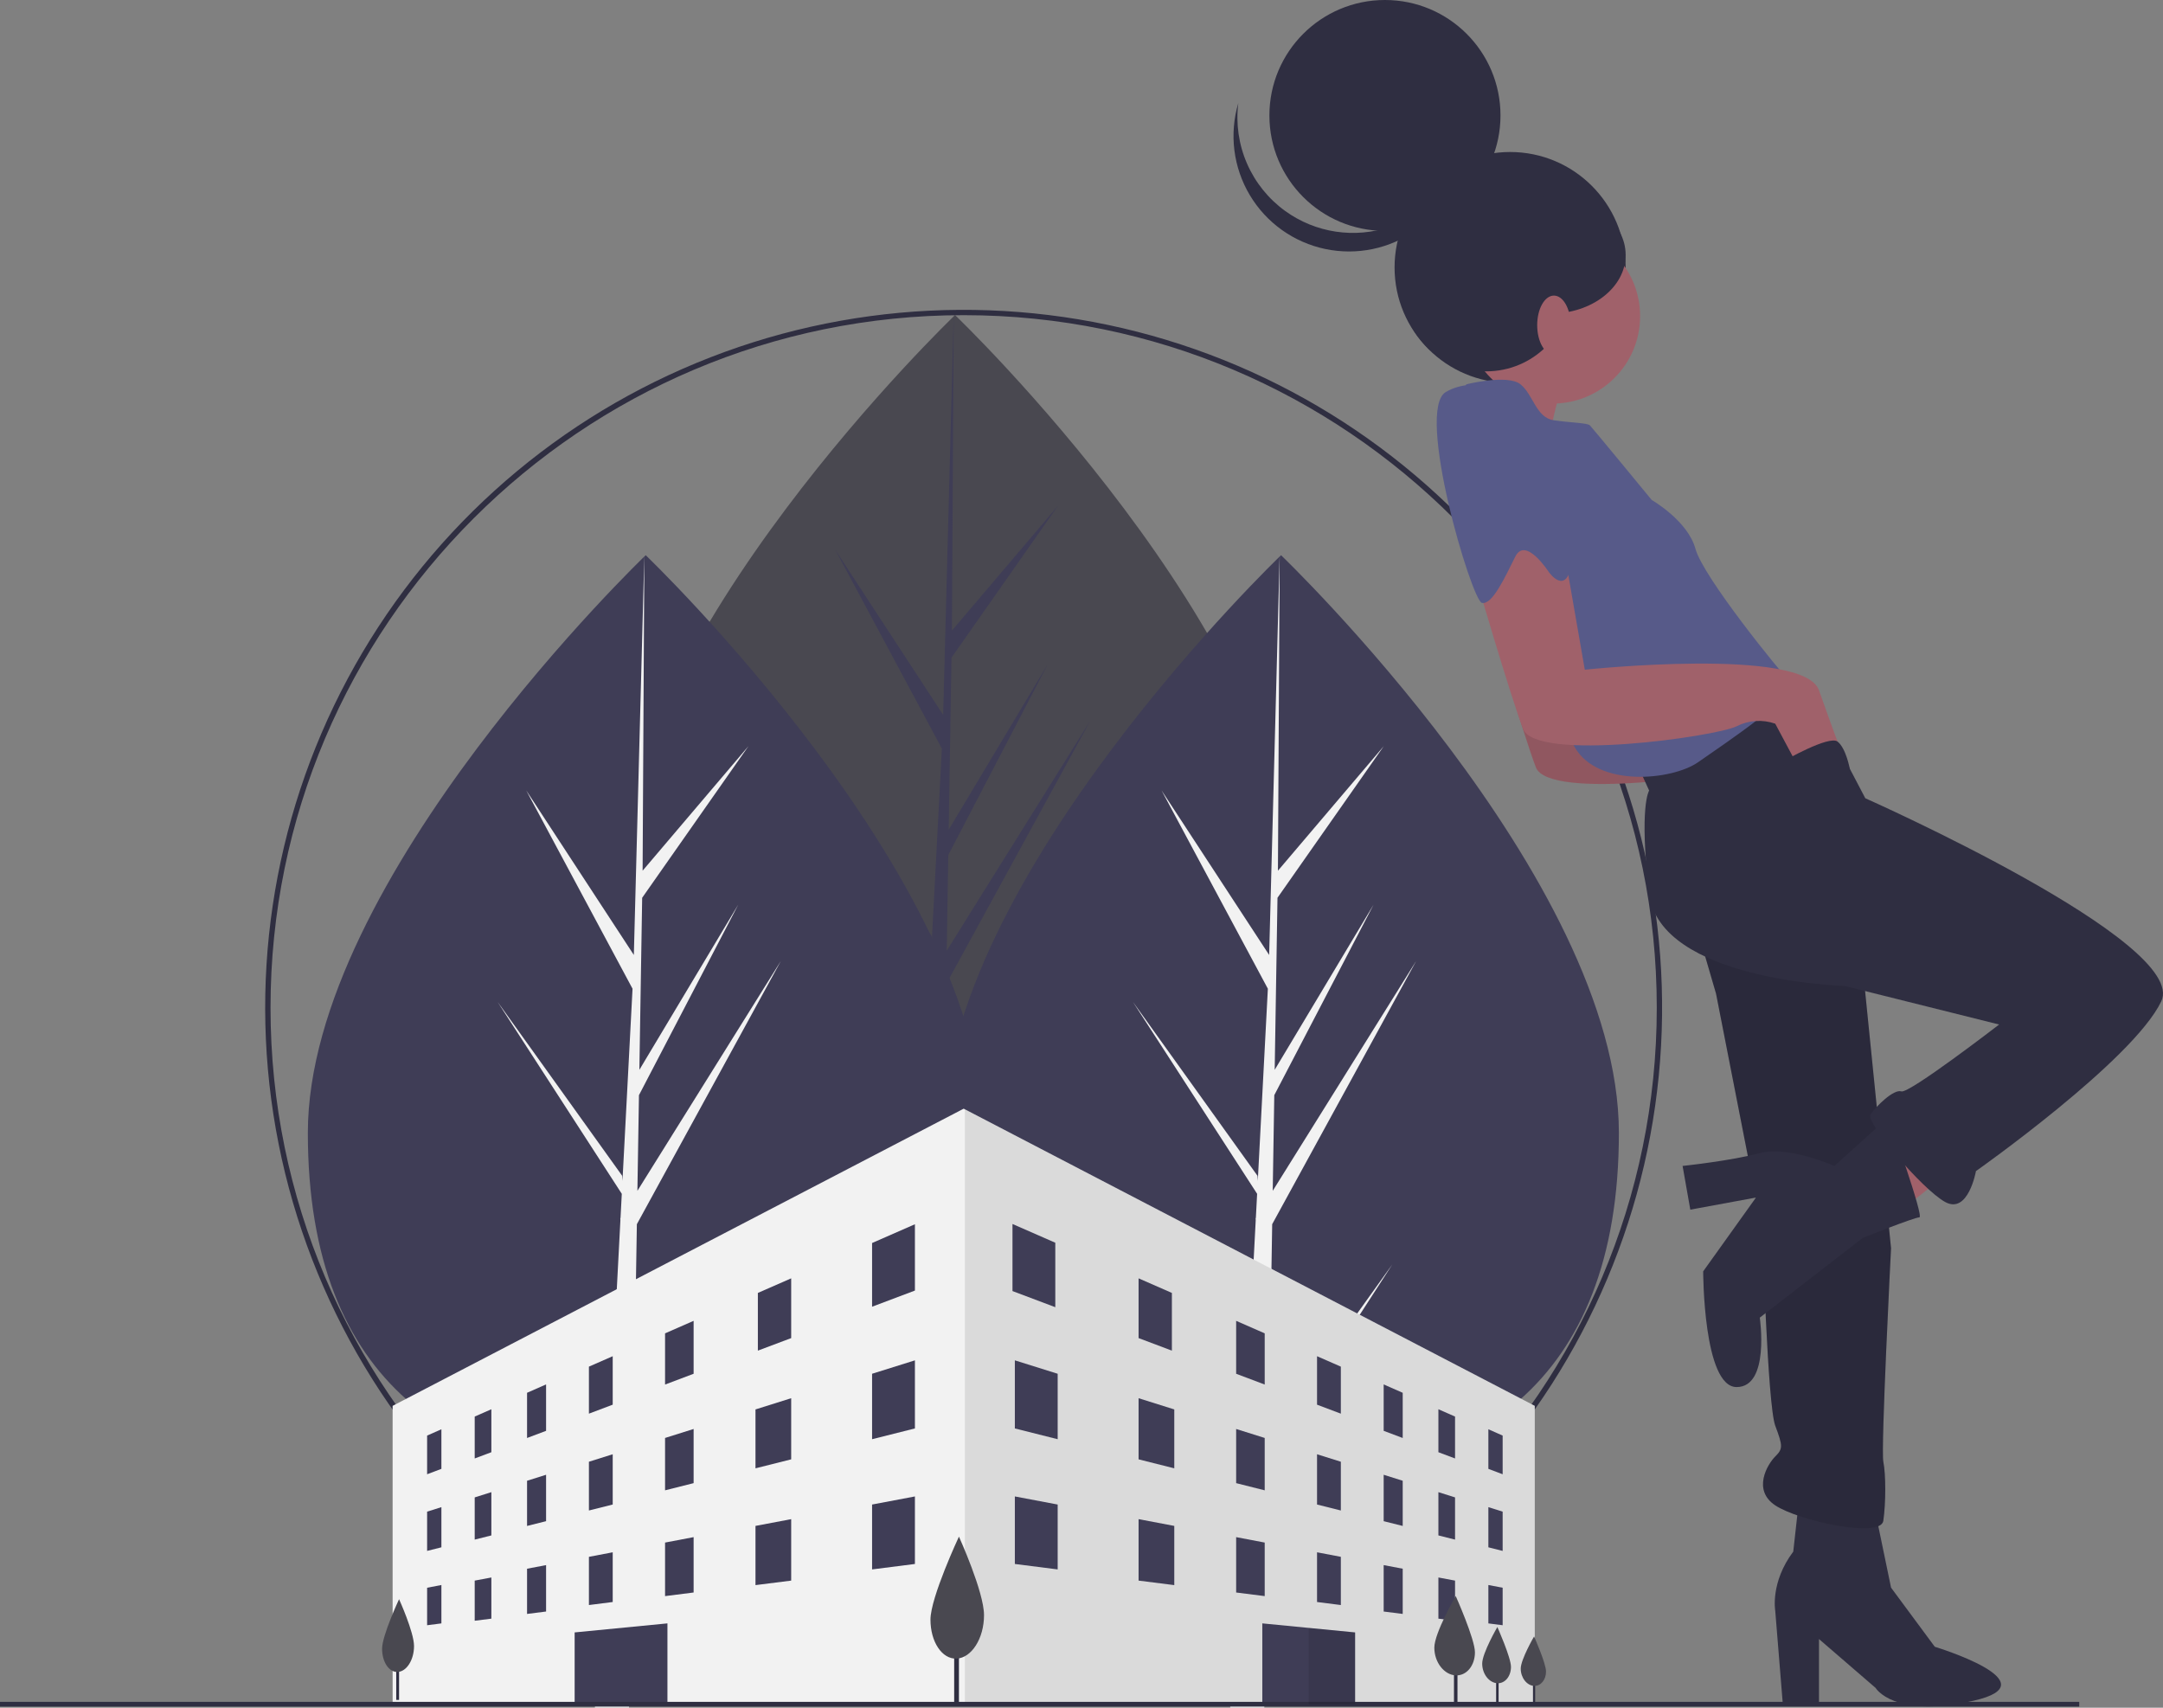 
<svg width="133" height="105" viewBox="0 0 133 105" fill="none" xmlns="http://www.w3.org/2000/svg">
<rect x="0" y="0" width="133" height="105" fill="#808080" stroke="none"/>
<g clip-path="url(#clip0_870_8907)">
<path d="M79.499 54.889C79.499 70.521 70.198 75.979 58.724 75.979C47.251 75.979 37.95 70.521 37.95 54.889C37.95 39.258 58.724 19.372 58.724 19.372C58.724 19.372 79.499 39.258 79.499 54.889Z" fill="#494850"/>
<path d="M57.967 73.588L58.18 60.506L67.035 44.321L58.213 58.453L58.309 52.571L64.412 40.862L58.334 51.014L58.507 40.435L65.041 31.113L58.533 38.771L58.641 19.372L57.965 45.053L58.021 43.994L51.377 33.833L57.914 46.027L57.295 57.843L57.277 57.529L49.618 46.837L57.254 58.637L57.176 60.115L57.162 60.137L57.169 60.258L55.598 90.236H57.697L57.948 74.752L65.566 62.98L57.967 73.588Z" fill="#3F3D56"/>
<path d="M99.543 69.654C99.543 85.286 90.242 90.744 78.769 90.744C67.295 90.744 57.994 85.286 57.994 69.654C57.994 54.023 78.769 34.137 78.769 34.137C78.769 34.137 99.543 54.023 99.543 69.654Z" fill="#3F3D56"/>
<path d="M78.012 88.353L78.225 75.27L87.079 59.086L78.258 73.218L78.354 67.336L84.457 55.627L78.379 65.779V65.779L78.551 55.2L85.086 45.877L78.578 53.536L78.686 34.137L78.01 59.818L78.066 58.758L71.422 48.598L77.959 60.792L77.34 72.608L77.322 72.294L69.662 61.602L77.299 73.402L77.221 74.88L77.207 74.902L77.213 75.023L75.643 105H77.741L77.993 89.516L85.611 77.745L78.012 88.353Z" fill="#F2F2F2"/>
<path d="M60.478 69.654C60.478 85.286 51.177 90.744 39.704 90.744C28.23 90.744 18.929 85.286 18.929 69.654C18.929 54.023 39.704 34.137 39.704 34.137C39.704 34.137 60.478 54.023 60.478 69.654Z" fill="#3F3D56"/>
<path d="M38.947 88.353L39.16 75.27L48.014 59.086L39.193 73.218L39.289 67.336L45.391 55.627L39.314 65.779V65.779L39.486 55.2L46.021 45.877L39.513 53.536L39.62 34.137L38.945 59.818L39.001 58.758L32.357 48.598L38.894 60.792L38.275 72.608L38.257 72.294L30.597 61.602L38.233 73.402L38.156 74.88L38.142 74.902L38.148 75.023L36.578 105H38.676L38.928 89.516L46.545 77.745L38.947 88.353Z" fill="#F2F2F2"/>
<path d="M59.253 104.868C49.317 104.868 39.688 101.426 32.007 95.129C24.327 88.831 19.069 80.067 17.131 70.331C15.192 60.594 16.693 50.488 21.377 41.733C26.06 32.978 33.638 26.116 42.818 22.317C51.997 18.518 62.212 18.017 71.72 20.898C81.228 23.78 89.442 29.867 94.963 38.121C100.483 46.375 102.968 56.286 101.994 66.165C101.02 76.045 96.647 85.281 89.621 92.301C85.643 96.298 80.91 99.466 75.697 101.624C70.485 103.781 64.895 104.884 59.253 104.868ZM59.253 19.378C35.753 19.378 16.634 38.48 16.634 61.96C16.634 85.439 35.753 104.541 59.253 104.541C82.754 104.541 101.873 85.439 101.873 61.96C101.873 38.48 82.754 19.378 59.253 19.378Z" fill="#2F2E41"/>
<path d="M94.371 86.439V104.712H24.142V86.439L59.256 68.167L59.329 68.205L94.371 86.439Z" fill="#F2F2F2"/>
<path opacity="0.1" d="M94.371 86.44V104.712H59.329V68.205L94.371 86.44Z" fill="black"/>
<path d="M56.257 79.35L53.623 80.344V76.427L56.257 75.273V79.35Z" fill="#3F3D56"/>
<path d="M27.141 90.313L26.263 90.645V88.267L27.141 87.879V90.313Z" fill="#3F3D56"/>
<path d="M30.213 89.29L29.189 89.674V87.098L30.213 86.648V89.29Z" fill="#3F3D56"/>
<path d="M33.578 87.975L32.408 88.415V85.636L33.578 85.121V87.975Z" fill="#3F3D56"/>
<path d="M37.675 86.367L36.212 86.919V84.028L37.675 83.387V86.367Z" fill="#3F3D56"/>
<path d="M42.65 84.466L40.894 85.129V81.981L42.65 81.212V84.466Z" fill="#3F3D56"/>
<path d="M48.649 82.273L46.6 83.044V79.496L48.649 78.599V82.273Z" fill="#3F3D56"/>
<path d="M27.141 95.137L26.263 95.358V92.944L27.141 92.667V95.137Z" fill="#3F3D56"/>
<path d="M30.213 94.406L29.189 94.663V92.068L30.213 91.745V94.406Z" fill="#3F3D56"/>
<path d="M33.578 93.53L32.408 93.823V91.045L33.578 90.676V93.53Z" fill="#3F3D56"/>
<path d="M37.675 92.506L36.212 92.873V89.875L37.675 89.415V92.506Z" fill="#3F3D56"/>
<path d="M42.65 91.191L40.894 91.633V88.413L42.65 87.861V91.191Z" fill="#3F3D56"/>
<path d="M48.649 89.728L46.454 90.28V86.659L48.649 85.969V89.728Z" fill="#3F3D56"/>
<path d="M56.257 87.828L53.623 88.49V84.466L56.257 83.641V87.828Z" fill="#3F3D56"/>
<path d="M56.257 96.161L53.623 96.496V92.507L56.257 92.009V96.161Z" fill="#3F3D56"/>
<path d="M27.141 99.815L26.263 99.928V97.622L27.141 97.455V99.815Z" fill="#3F3D56"/>
<path d="M30.213 99.523L29.189 99.652V97.184L30.213 96.992V99.523Z" fill="#3F3D56"/>
<path d="M33.578 99.085L32.408 99.233V96.453L33.578 96.231V99.085Z" fill="#3F3D56"/>
<path d="M37.675 98.5L36.212 98.686V95.722L37.675 95.443V98.5Z" fill="#3F3D56"/>
<path d="M42.65 97.915L40.894 98.137V94.845L42.65 94.511V97.915Z" fill="#3F3D56"/>
<path d="M48.649 97.184L46.454 97.461V93.821L48.649 93.405V97.184Z" fill="#3F3D56"/>
<path d="M91.518 90.313L92.396 90.645V88.267L91.518 87.879V90.313Z" fill="#3F3D56"/>
<path d="M88.445 89.29L89.469 89.674V87.098L88.445 86.648V89.29Z" fill="#3F3D56"/>
<path d="M85.08 87.975L86.251 88.415V85.636L85.08 85.121V87.975Z" fill="#3F3D56"/>
<path d="M80.983 86.367L82.447 86.919V84.028L80.983 83.387V86.367Z" fill="#3F3D56"/>
<path d="M76.009 84.466L77.765 85.129V81.981L76.009 81.212V84.466Z" fill="#3F3D56"/>
<path d="M70.01 82.273L72.058 83.044V79.496L70.01 78.599V82.273Z" fill="#3F3D56"/>
<path d="M91.518 95.137L92.396 95.358V92.944L91.518 92.667V95.137Z" fill="#3F3D56"/>
<path d="M88.445 94.406L89.469 94.663V92.068L88.445 91.745V94.406Z" fill="#3F3D56"/>
<path d="M85.08 93.53L86.251 93.823V91.045L85.08 90.676V93.53Z" fill="#3F3D56"/>
<path d="M80.983 92.506L82.447 92.873V89.875L80.983 89.415V92.506Z" fill="#3F3D56"/>
<path d="M76.009 91.191L77.765 91.633V88.413L76.009 87.861V91.191Z" fill="#3F3D56"/>
<path d="M70.01 89.728L72.205 90.28V86.659L70.01 85.969V89.728Z" fill="#3F3D56"/>
<path d="M62.402 87.828L65.035 88.49V84.466L62.402 83.641V87.828Z" fill="#3F3D56"/>
<path d="M62.402 96.161L65.035 96.496V92.507L62.402 92.009V96.161Z" fill="#3F3D56"/>
<path d="M91.518 99.815L92.396 99.928V97.622L91.518 97.455V99.815Z" fill="#3F3D56"/>
<path d="M88.445 99.523L89.469 99.652V97.184L88.445 96.992V99.523Z" fill="#3F3D56"/>
<path d="M85.08 99.085L86.251 99.233V96.453L85.08 96.231V99.085Z" fill="#3F3D56"/>
<path d="M80.983 98.5L82.447 98.686V95.722L80.983 95.443V98.5Z" fill="#3F3D56"/>
<path d="M76.009 97.915L77.765 98.137V94.845L76.009 94.511V97.915Z" fill="#3F3D56"/>
<path d="M70.01 97.184L72.205 97.461V93.821L70.01 93.405V97.184Z" fill="#3F3D56"/>
<path d="M64.889 80.373L62.256 79.381V75.257L64.889 76.41V80.373Z" fill="#3F3D56"/>
<path d="M89.618 101.458H89.403V104.89H89.618V101.458Z" fill="#2F2E41"/>
<path d="M92.147 102.393H91.995V104.824H92.147V102.393Z" fill="#2F2E41"/>
<path d="M94.395 102.689H94.261V104.827H94.395V102.689Z" fill="#2F2E41"/>
<path d="M83.324 100.37V104.785L80.471 104.78L77.618 104.776V99.814L80.471 100.092L83.324 100.37Z" fill="#3F3D56"/>
<path d="M35.334 104.785L41.04 104.776V99.814L35.334 100.369V104.785Z" fill="#3F3D56"/>
<path d="M127.849 104.639H0V104.931H127.849V104.639Z" fill="#2F2E41"/>
<path opacity="0.1" d="M83.324 100.37V104.785L80.471 104.781V100.093L83.324 100.37Z" fill="black"/>
<path d="M58.964 100.765H58.671V104.858H58.964V100.765Z" fill="#2F2E41"/>
<path d="M60.506 99.308C60.506 100.742 59.739 101.939 58.817 101.98C57.921 102.02 57.213 100.947 57.213 99.584C57.213 98.221 58.964 94.48 58.964 94.48C58.964 94.48 60.506 97.874 60.506 99.308Z" fill="#494850"/>
<path d="M24.538 102.077H24.364V104.519H24.538V102.077Z" fill="#2F2E41"/>
<path d="M25.458 101.207C25.458 102.063 25.001 102.777 24.451 102.801C23.916 102.825 23.494 102.185 23.494 101.372C23.494 100.559 24.538 98.327 24.538 98.327C24.538 98.327 25.458 100.352 25.458 101.207Z" fill="#494850"/>
<path d="M90.692 101.594C90.692 102.407 90.178 103.043 89.511 103.011C88.802 102.978 88.195 102.214 88.195 101.307C88.195 100.4 89.511 98.134 89.511 98.134C89.511 98.134 90.692 100.78 90.692 101.594Z" fill="#494850"/>
<path d="M92.908 102.489C92.908 103.065 92.544 103.516 92.071 103.493C91.569 103.47 91.138 102.929 91.138 102.286C91.138 101.643 92.071 100.037 92.071 100.037C92.071 100.037 92.908 101.912 92.908 102.489Z" fill="#494850"/>
<path d="M95.063 102.774C95.063 103.28 94.744 103.676 94.328 103.657C93.887 103.636 93.508 103.16 93.508 102.595C93.508 102.031 94.328 100.619 94.328 100.619C94.328 100.619 95.063 102.267 95.063 102.774Z" fill="#494850"/>
<path d="M96.103 23.549C96.103 23.549 94.678 27.818 95.469 28.766C96.261 29.715 90.722 25.92 90.722 25.92L93.729 22.442L96.103 23.549Z" fill="#A0616A"/>
<path d="M92.855 23.542C96.778 23.542 99.959 20.364 99.959 16.444C99.959 12.524 96.778 9.346 92.855 9.346C88.931 9.346 85.75 12.524 85.75 16.444C85.75 20.364 88.931 23.542 92.855 23.542Z" fill="#2F2E41"/>
<path d="M120.471 71.609L116.831 74.455L114.774 71.135L118.414 68.606L120.471 71.609Z" fill="#A0616A"/>
<path d="M115.328 93.031L116.278 97.616L118.968 101.252C118.968 101.252 126.246 103.465 121.341 104.572C116.436 105.678 115.328 103.781 115.328 103.781L111.847 100.777V104.888H109.632L109.157 99.038C109.157 99.038 108.84 97.299 110.265 95.402L110.581 92.557L115.328 93.031Z" fill="#2F2E41"/>
<path d="M96.973 36.275L98.239 43.548C98.239 43.548 111.689 42.125 112.638 44.812C113.588 47.5 113.904 48.291 113.904 48.291L111.214 49.239L109.948 46.868C109.563 46.731 109.153 46.675 108.745 46.702C108.337 46.729 107.939 46.839 107.575 47.026C106.309 47.658 95.232 49.239 94.441 47.184C93.65 45.129 91.434 37.54 91.434 37.54L94.757 34.852L96.973 36.275Z" fill="#A0616A"/>
<path opacity="0.1" d="M96.973 36.275L98.239 43.548C98.239 43.548 111.689 42.125 112.638 44.812C113.588 47.5 113.904 48.291 113.904 48.291L111.214 49.239L109.948 46.868C109.563 46.731 109.153 46.675 108.745 46.702C108.337 46.729 107.939 46.839 107.575 47.026C106.309 47.658 95.232 49.239 94.441 47.184C93.65 45.129 91.434 37.54 91.434 37.54L94.757 34.852L96.973 36.275Z" fill="black"/>
<path d="M104.41 57.302L105.517 61.096L108.366 75.641C108.366 75.641 108.682 86.391 109.157 87.656C109.632 88.921 109.632 89.079 109.157 89.553C108.682 90.027 107.733 91.608 109.157 92.557C110.581 93.505 115.645 94.612 115.803 93.505C115.961 92.399 115.961 90.66 115.803 89.869C115.645 89.079 116.278 76.748 116.278 76.748L114.379 57.934L107.891 54.931L104.41 57.302Z" fill="#2F2E41"/>
<path opacity="0.1" d="M104.41 57.302L105.517 61.096L108.366 75.641C108.366 75.641 108.682 86.391 109.157 87.656C109.632 88.921 109.632 89.079 109.157 89.553C108.682 90.027 107.733 91.608 109.157 92.557C110.581 93.505 115.645 94.612 115.803 93.505C115.961 92.399 115.961 90.66 115.803 89.869C115.645 89.079 116.278 76.748 116.278 76.748L114.379 57.934L107.891 54.931L104.41 57.302Z" fill="black"/>
<path d="M111.214 42.441L114.695 49.081C114.695 49.081 134.633 57.934 132.892 61.571C131.152 65.207 121.499 72.005 121.499 72.005C121.499 72.005 121.025 74.692 119.6 73.902C118.176 73.112 114.695 69.001 115.012 68.527C115.328 68.052 116.436 66.946 116.91 67.104C117.385 67.262 122.923 62.993 122.923 62.993L113.429 60.622C113.429 60.622 102.036 60.306 101.403 54.931C100.77 49.556 101.403 48.607 101.403 48.607L100.612 46.868L107.1 42.916L111.214 42.441Z" fill="#2F2E41"/>
<path d="M116.119 68.685L112.796 71.688C112.796 71.688 109.948 70.424 108.207 70.898C106.467 71.372 103.46 71.688 103.46 71.688L103.935 74.376L107.972 73.632L104.726 78.17C104.726 78.17 104.726 85.284 106.783 85.284C108.84 85.284 108.207 81.016 108.207 81.016L114.537 76.115C114.537 76.115 117.702 74.85 118.018 74.85C118.335 74.85 116.119 68.685 116.119 68.685Z" fill="#2F2E41"/>
<path d="M95.469 24.814C98.441 24.814 100.849 22.407 100.849 19.439C100.849 16.47 98.441 14.063 95.469 14.063C92.498 14.063 90.089 16.47 90.089 19.439C90.089 22.407 92.498 24.814 95.469 24.814Z" fill="#A0616A"/>
<path d="M90.168 23.628C90.168 23.628 92.7 22.995 93.492 23.628C94.283 24.26 94.441 25.683 95.549 25.841C96.656 25.999 97.606 25.999 97.764 26.157C97.922 26.315 101.562 30.742 101.562 30.742C101.562 30.742 103.777 32.007 104.252 33.746C104.726 35.485 109.473 41.334 110.106 41.967C110.739 42.599 105.992 45.761 104.41 46.867C102.827 47.974 98.239 48.448 96.814 45.919C95.39 43.389 87.637 26.948 90.168 23.628Z" fill="#575A89"/>
<path d="M96.181 33.904L97.447 41.177C97.447 41.177 110.897 39.754 111.847 42.441C112.796 45.129 113.113 45.919 113.113 45.919L110.423 46.868L109.157 44.496C108.771 44.36 108.362 44.304 107.954 44.331C107.546 44.358 107.147 44.468 106.783 44.655C105.517 45.287 94.441 46.868 93.65 44.813C92.859 42.758 90.643 35.169 90.643 35.169L93.966 32.481L96.181 33.904Z" fill="#A0616A"/>
<path d="M93.158 24.293C93.158 24.293 96.973 32.323 96.656 34.536C96.34 36.749 95.232 35.169 95.232 35.169C95.232 35.169 93.808 32.955 93.175 34.22C92.542 35.485 91.751 37.224 91.118 37.066C90.485 36.908 87.004 25.209 88.903 24.102C90.801 22.995 93.158 24.293 93.158 24.293Z" fill="#575A89"/>
<path d="M85.158 14.196C89.082 14.196 92.263 11.018 92.263 7.098C92.263 3.178 89.082 0 85.158 0C81.234 0 78.054 3.178 78.054 7.098C78.054 11.018 81.234 14.196 85.158 14.196Z" fill="#2F2E41"/>
<path d="M79.03 12.976C79.95 13.64 81.015 14.074 82.137 14.242C83.259 14.411 84.405 14.308 85.479 13.943C86.553 13.578 87.525 12.962 88.311 12.145C89.098 11.328 89.677 10.335 90.001 9.249C89.879 10.222 89.556 11.16 89.052 12.002C88.549 12.845 87.876 13.574 87.076 14.143C86.276 14.713 85.367 15.111 84.405 15.312C83.444 15.512 82.451 15.512 81.49 15.31C80.529 15.108 79.62 14.709 78.821 14.139C78.022 13.568 77.35 12.838 76.848 11.995C76.345 11.152 76.023 10.214 75.901 9.24C75.78 8.267 75.862 7.278 76.142 6.338C75.983 7.601 76.167 8.884 76.675 10.052C77.183 11.22 77.997 12.23 79.03 12.976Z" fill="#2F2E41"/>
<path d="M91.393 22.832C94.271 22.832 96.603 20.502 96.603 17.627C96.603 14.752 94.271 12.422 91.393 12.422C88.516 12.422 86.183 14.752 86.183 17.627C86.183 20.502 88.516 22.832 91.393 22.832Z" fill="#2F2E41"/>
<path d="M95.341 19.283C97.892 19.283 99.959 17.667 99.959 15.675C99.959 13.682 97.892 12.066 95.341 12.066C92.791 12.066 90.723 13.682 90.723 15.675C90.723 17.667 92.791 19.283 95.341 19.283Z" fill="#2F2E41"/>
<path d="M95.549 21.81C96.117 21.81 96.577 20.996 96.577 19.992C96.577 18.988 96.117 18.174 95.549 18.174C94.981 18.174 94.52 18.988 94.52 19.992C94.52 20.996 94.981 21.81 95.549 21.81Z" fill="#A0616A"/>
<path d="M109.667 46.799C109.667 46.799 112.468 45.193 112.988 45.596C113.508 45.999 113.739 47.259 113.739 47.259L110.502 48.528L109.552 46.789L109.667 46.799Z" fill="#2F2E41"/>
</g>
<defs>
<clipPath id="clip0_870_8907">
<rect width="133" height="105" fill="white"/>
</clipPath>
</defs>
</svg>
